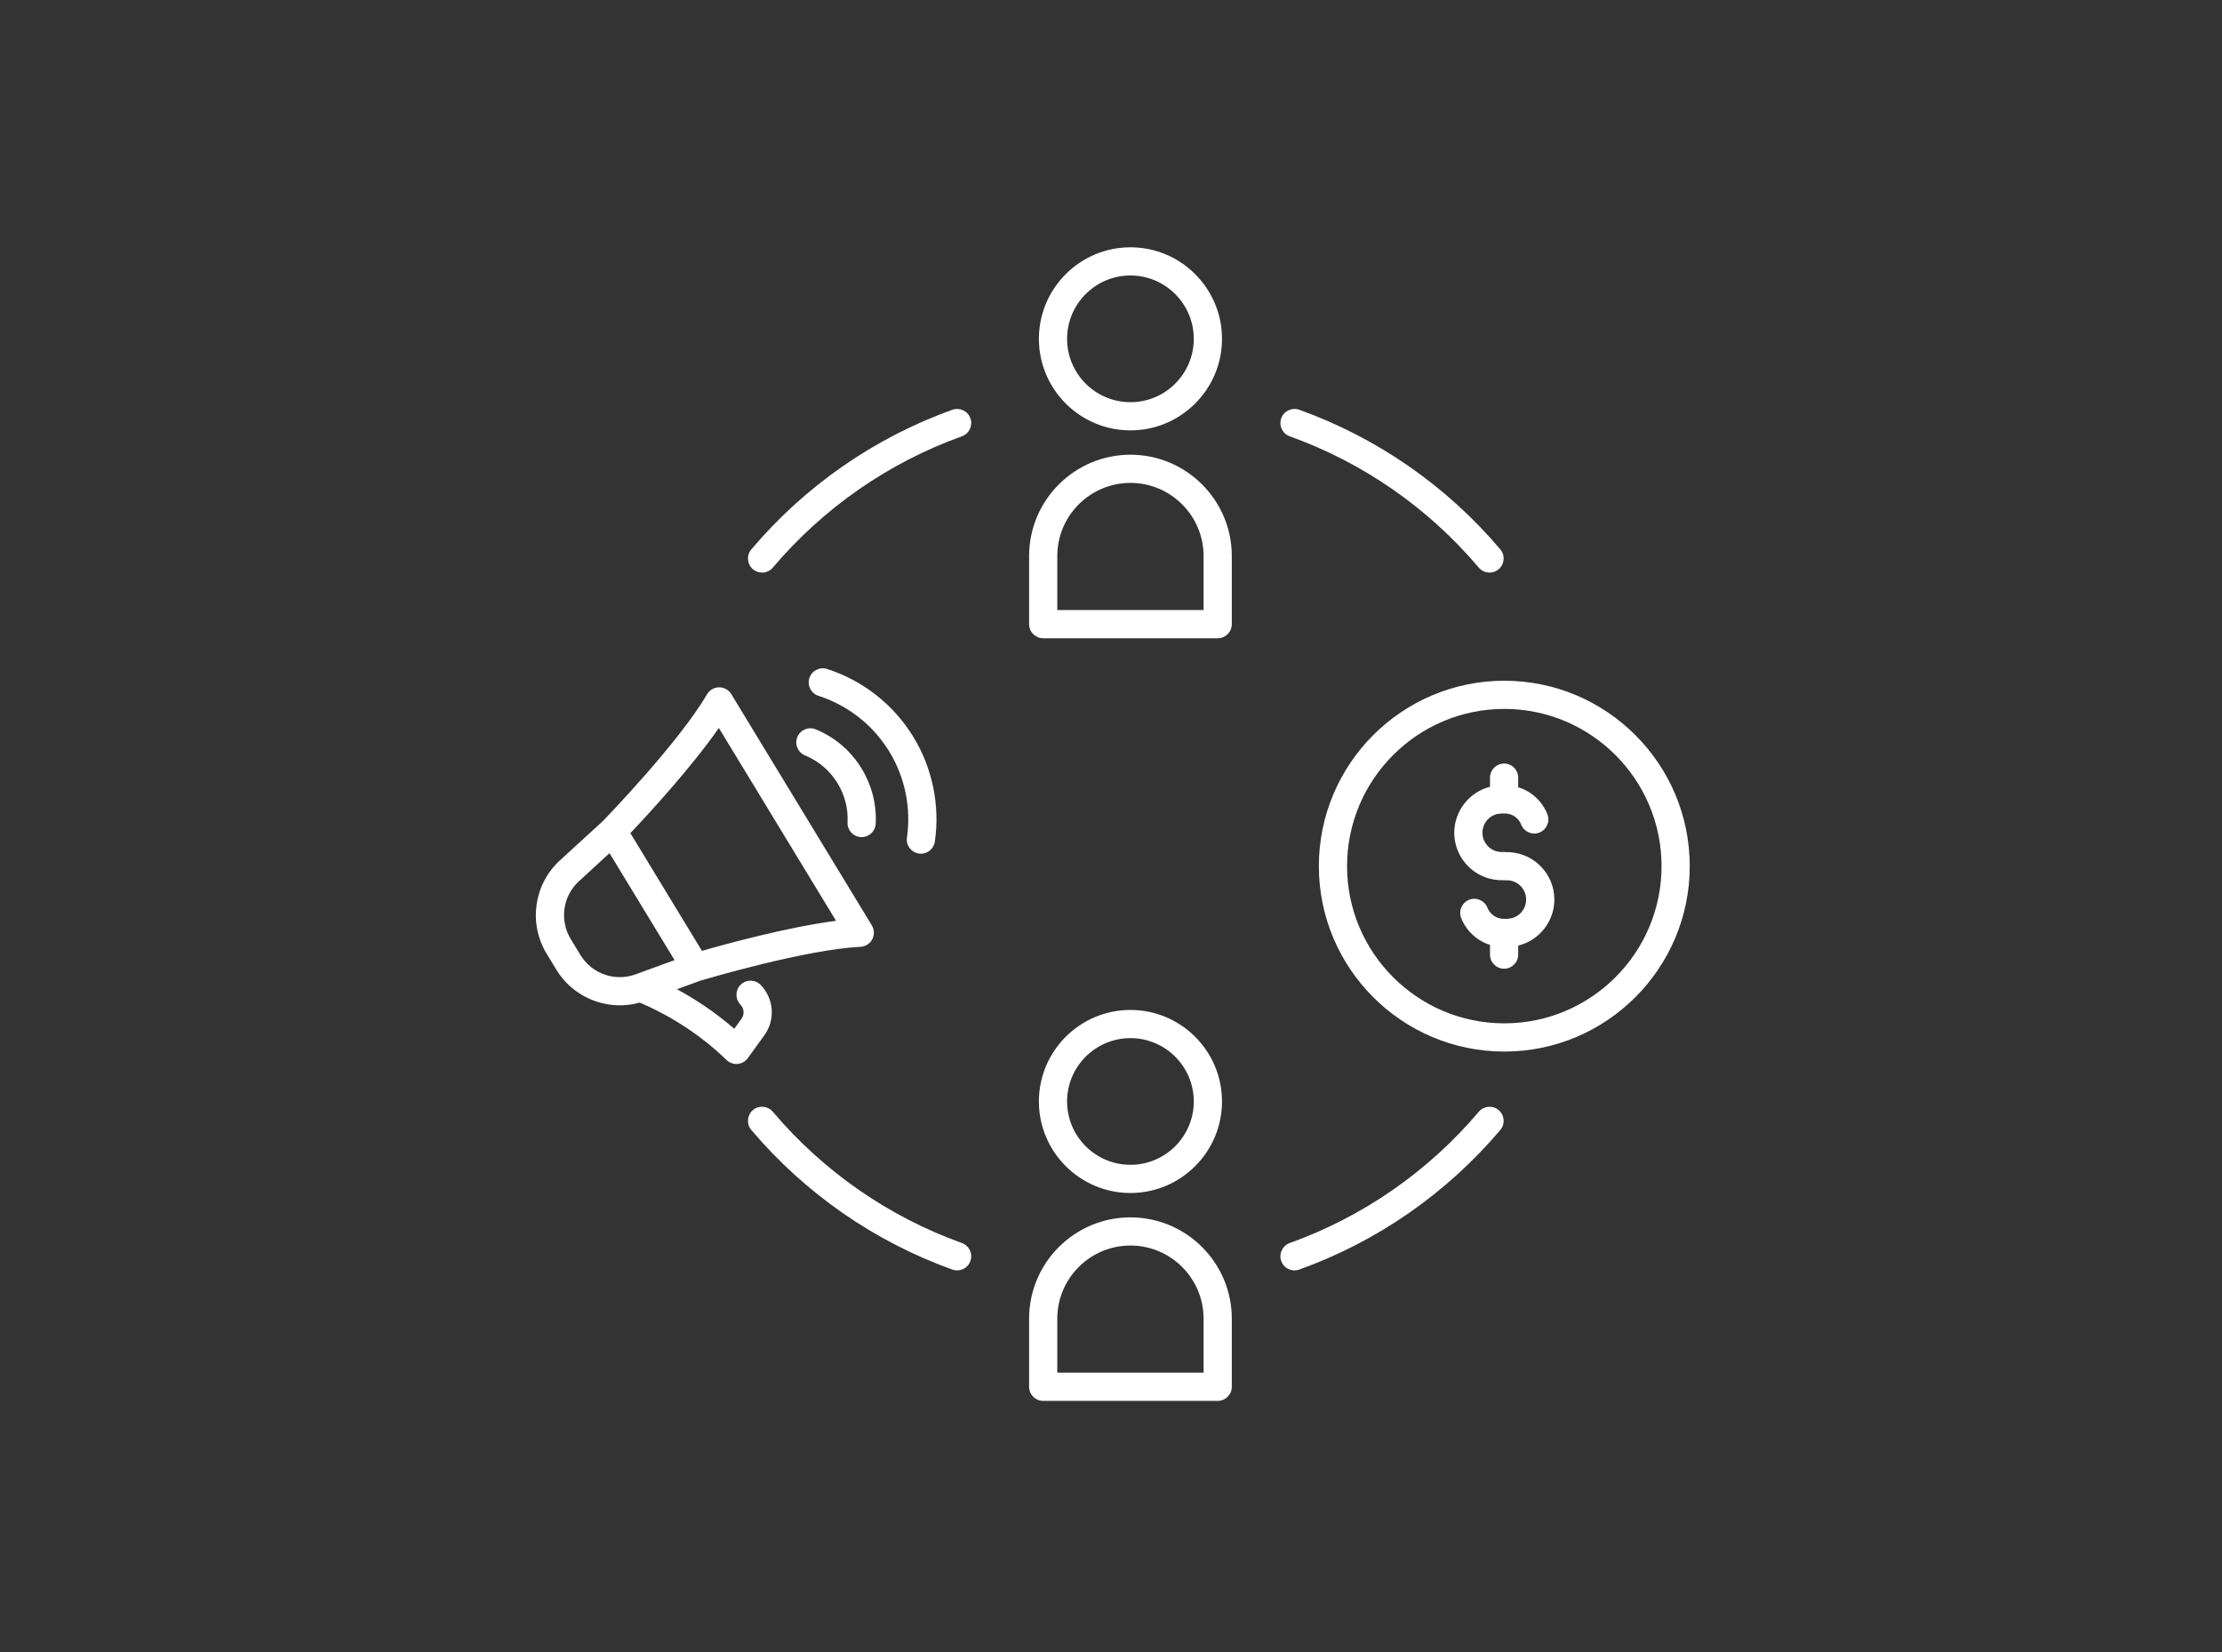 <svg xmlns="http://www.w3.org/2000/svg" xmlns:xlink="http://www.w3.org/1999/xlink" width="390" zoomAndPan="magnify" viewBox="0 0 292.5 217.5" height="290" preserveAspectRatio="xMidYMid meet" version="1.0"><rect x="0" y="0" width="292.5" height="217.5" fill="#333333" stroke="none"/><defs><clipPath id="dd81218942"><path d="M 173 89 L 222.68 89 L 222.68 139 L 173 139 Z M 173 89 " clip-rule="nonzero"/></clipPath><clipPath id="75e1ed99ca"><path d="M 136 32.551 L 161 32.551 L 161 57 L 136 57 Z M 136 32.551 " clip-rule="nonzero"/></clipPath><clipPath id="537f40c133"><path d="M 135 160 L 163 160 L 163 184.449 L 135 184.449 Z M 135 160 " clip-rule="nonzero"/></clipPath></defs><g clip-path="url(#dd81218942)"><path fill="#ffffff" d="M 198.023 134.734 C 186.609 134.734 177.324 125.449 177.324 114.039 C 177.324 102.625 186.609 93.336 198.023 93.336 C 209.438 93.336 218.723 102.625 218.723 114.039 C 218.723 125.449 209.438 134.734 198.023 134.734 Z M 198.023 89.625 C 184.562 89.625 173.613 100.578 173.613 114.039 C 173.613 127.496 184.562 138.449 198.023 138.449 C 211.484 138.449 222.434 127.496 222.434 114.039 C 222.434 100.578 211.484 89.625 198.023 89.625 " fill-opacity="1" fill-rule="nonzero"/></g><g clip-path="url(#75e1ed99ca)"><path fill="#ffffff" d="M 148.809 36.27 C 153.406 36.27 157.148 40.016 157.148 44.613 C 157.148 49.215 153.406 52.953 148.809 52.953 C 144.211 52.953 140.469 49.215 140.469 44.613 C 140.469 40.016 144.211 36.27 148.809 36.27 Z M 148.809 56.664 C 155.453 56.664 160.863 51.258 160.863 44.613 C 160.863 37.969 155.453 32.559 148.809 32.559 C 142.164 32.559 136.758 37.969 136.758 44.613 C 136.758 51.258 142.164 56.664 148.809 56.664 " fill-opacity="1" fill-rule="nonzero"/></g><path fill="#ffffff" d="M 139.18 73.211 C 139.18 67.898 143.5 63.578 148.809 63.578 C 154.117 63.578 158.438 67.898 158.438 73.211 L 158.438 80.32 L 139.18 80.32 Z M 135.469 82.18 C 135.469 83.203 136.297 84.035 137.324 84.035 L 160.293 84.035 C 161.32 84.035 162.152 83.203 162.152 82.18 L 162.152 73.211 C 162.152 65.855 156.168 59.867 148.809 59.867 C 141.453 59.867 135.469 65.855 135.469 73.211 L 135.469 82.18 " fill-opacity="1" fill-rule="nonzero"/><path fill="#ffffff" d="M 148.809 153.359 C 144.211 153.359 140.469 149.617 140.469 145.02 C 140.469 140.418 144.211 136.68 148.809 136.68 C 153.406 136.68 157.148 140.418 157.148 145.02 C 157.148 149.617 153.406 153.359 148.809 153.359 Z M 148.809 132.969 C 142.164 132.969 136.758 138.375 136.758 145.02 C 136.758 151.664 142.164 157.07 148.809 157.07 C 155.453 157.07 160.863 151.664 160.863 145.02 C 160.863 138.375 155.453 132.969 148.809 132.969 " fill-opacity="1" fill-rule="nonzero"/><g clip-path="url(#537f40c133)"><path fill="#ffffff" d="M 158.438 180.73 L 139.18 180.73 L 139.18 173.617 C 139.18 168.305 143.5 163.988 148.809 163.988 C 154.117 163.988 158.438 168.305 158.438 173.617 Z M 162.152 182.586 L 162.152 173.617 C 162.152 166.262 156.168 160.277 148.809 160.277 C 141.453 160.277 135.469 166.262 135.469 173.617 L 135.469 182.586 C 135.469 183.609 136.297 184.441 137.324 184.441 L 160.293 184.441 C 161.32 184.441 162.152 183.609 162.152 182.586 " fill-opacity="1" fill-rule="nonzero"/></g><path fill="#ffffff" d="M 76.211 116.02 L 80.238 112.328 L 84.516 119.367 L 88.797 126.41 L 83.66 128.285 C 80.957 129.273 77.906 128.203 76.41 125.742 L 75.125 123.625 C 73.629 121.164 74.086 117.965 76.211 116.02 Z M 94.629 95.844 L 110.055 121.234 C 103.668 122.059 95.602 124.273 92.402 125.191 L 87.691 117.441 L 82.98 109.688 C 85.273 107.273 90.953 101.129 94.629 95.844 Z M 71.953 125.555 L 73.238 127.668 C 75.047 130.648 78.266 132.363 81.602 132.363 C 82.469 132.363 83.348 132.242 84.211 132 C 86.855 133.113 91.375 135.426 95.645 139.562 C 95.992 139.898 96.457 140.086 96.938 140.086 C 96.988 140.086 97.043 140.082 97.098 140.078 C 97.633 140.031 98.125 139.754 98.438 139.316 L 100.617 136.305 C 102.09 134.27 101.887 131.48 100.129 129.676 C 99.418 128.941 98.242 128.926 97.508 129.641 C 96.773 130.355 96.754 131.531 97.469 132.266 C 97.965 132.773 98.023 133.559 97.609 134.129 L 96.652 135.453 C 94.012 133.152 91.359 131.457 89.113 130.242 L 92.141 129.137 C 93.047 128.867 105.98 125.027 113.273 124.656 C 113.926 124.621 114.516 124.25 114.82 123.668 C 115.125 123.09 115.105 122.395 114.766 121.836 L 96.262 91.383 C 95.926 90.832 95.324 90.492 94.676 90.492 C 94.672 90.492 94.664 90.492 94.66 90.492 C 94.008 90.496 93.406 90.848 93.074 91.41 C 89.383 97.715 80.004 107.434 79.359 108.102 L 73.703 113.281 C 70.273 116.422 69.539 121.582 71.953 125.555 " fill-opacity="1" fill-rule="nonzero"/><path fill="#ffffff" d="M 198.75 112.203 C 198.645 112.195 198.355 112.188 198.066 112.18 C 197.836 112.176 197.605 112.172 197.516 112.168 C 196.188 112.086 195.145 110.977 195.145 109.641 C 195.145 108.395 196.059 107.324 197.27 107.145 C 197.578 107.102 197.809 107.098 197.883 107.098 C 197.898 107.098 197.906 107.098 197.906 107.098 C 197.934 107.098 197.965 107.098 197.996 107.098 C 199.586 107.098 200.137 108.293 200.219 108.508 C 200.562 109.473 201.625 109.977 202.59 109.637 C 203.555 109.293 204.062 108.234 203.719 107.27 C 203.312 106.113 202.086 104.32 199.852 103.652 L 199.852 102.387 C 199.852 101.359 199.02 100.531 197.996 100.531 C 196.973 100.531 196.141 101.359 196.141 102.387 L 196.141 103.59 C 193.422 104.27 191.434 106.773 191.434 109.641 C 191.434 112.938 194.008 115.676 197.297 115.875 C 197.402 115.879 197.691 115.887 197.98 115.895 C 198.211 115.898 198.441 115.902 198.531 115.906 C 199.859 115.988 200.898 117.098 200.898 118.434 C 200.898 119.676 199.988 120.75 198.777 120.93 C 198.469 120.977 198.234 120.98 198.164 120.98 C 198.148 120.98 198.141 120.98 198.141 120.98 C 198.109 120.977 198.082 120.977 198.051 120.977 C 196.473 120.977 195.918 119.793 195.816 119.547 C 195.465 118.594 194.414 118.102 193.457 118.438 C 192.492 118.781 191.984 119.84 192.324 120.805 C 192.73 121.953 193.941 123.723 196.141 124.402 L 196.141 125.688 C 196.141 126.711 196.973 127.543 197.996 127.543 C 199.02 127.543 199.852 126.711 199.852 125.688 L 199.852 124.496 C 202.602 123.836 204.613 121.32 204.613 118.434 C 204.613 115.137 202.035 112.398 198.75 112.203 " fill-opacity="1" fill-rule="nonzero"/><path fill="#ffffff" d="M 113.336 110.211 C 113.367 110.215 113.395 110.215 113.426 110.215 C 114.41 110.215 115.23 109.441 115.277 108.449 C 115.402 105.898 114.762 103.395 113.434 101.207 C 112.008 98.859 109.914 97.066 107.383 96.027 C 106.434 95.637 105.352 96.086 104.961 97.035 C 104.57 97.984 105.023 99.07 105.973 99.457 C 107.766 100.199 109.25 101.469 110.262 103.133 C 111.207 104.688 111.66 106.461 111.57 108.27 C 111.52 109.293 112.312 110.164 113.336 110.211 " fill-opacity="1" fill-rule="nonzero"/><path fill="#ffffff" d="M 120.961 112.379 C 121.047 112.395 121.141 112.402 121.227 112.402 C 122.133 112.402 122.926 111.734 123.062 110.812 C 123.75 106.055 122.754 101.172 120.258 97.062 C 117.664 92.797 113.625 89.605 108.879 88.078 C 107.902 87.766 106.859 88.301 106.543 89.277 C 106.23 90.254 106.766 91.301 107.742 91.613 C 111.637 92.867 114.957 95.484 117.086 98.988 C 119.137 102.367 119.953 106.375 119.387 110.277 C 119.242 111.293 119.945 112.234 120.961 112.379 " fill-opacity="1" fill-rule="nonzero"/><path fill="#ffffff" d="M 125.367 167.152 C 125.574 167.227 125.789 167.262 125.996 167.262 C 126.754 167.262 127.469 166.789 127.742 166.031 C 128.086 165.066 127.586 164.004 126.621 163.656 C 116.988 160.203 108.383 154.227 101.734 146.375 C 101.07 145.59 99.898 145.492 99.117 146.152 C 98.336 146.816 98.238 147.988 98.902 148.77 C 105.969 157.121 115.121 163.477 125.367 167.152 " fill-opacity="1" fill-rule="nonzero"/><path fill="#ffffff" d="M 168.66 166.031 C 168.93 166.789 169.645 167.262 170.406 167.262 C 170.613 167.262 170.824 167.227 171.031 167.152 C 181.277 163.477 190.43 157.121 197.5 148.77 C 198.16 147.988 198.062 146.816 197.281 146.152 C 196.5 145.492 195.328 145.59 194.664 146.375 C 188.02 154.227 179.414 160.203 169.777 163.656 C 168.816 164.004 168.312 165.066 168.66 166.031 " fill-opacity="1" fill-rule="nonzero"/><path fill="#ffffff" d="M 127.742 55.07 C 127.395 54.105 126.332 53.605 125.367 53.949 C 115.121 57.625 105.969 63.98 98.902 72.332 C 98.238 73.113 98.336 74.285 99.117 74.949 C 99.469 75.242 99.895 75.387 100.316 75.387 C 100.844 75.387 101.367 75.164 101.734 74.73 C 108.383 66.875 116.988 60.898 126.621 57.445 C 127.586 57.098 128.086 56.035 127.742 55.07 " fill-opacity="1" fill-rule="nonzero"/><path fill="#ffffff" d="M 194.664 74.73 C 195.035 75.164 195.559 75.387 196.082 75.387 C 196.508 75.387 196.934 75.242 197.281 74.949 C 198.062 74.285 198.16 73.113 197.5 72.332 C 190.43 63.98 181.277 57.625 171.031 53.949 C 170.066 53.605 169.004 54.105 168.66 55.07 C 168.312 56.035 168.816 57.098 169.777 57.445 C 179.414 60.898 188.02 66.875 194.664 74.73 " fill-opacity="1" fill-rule="nonzero"/></svg>